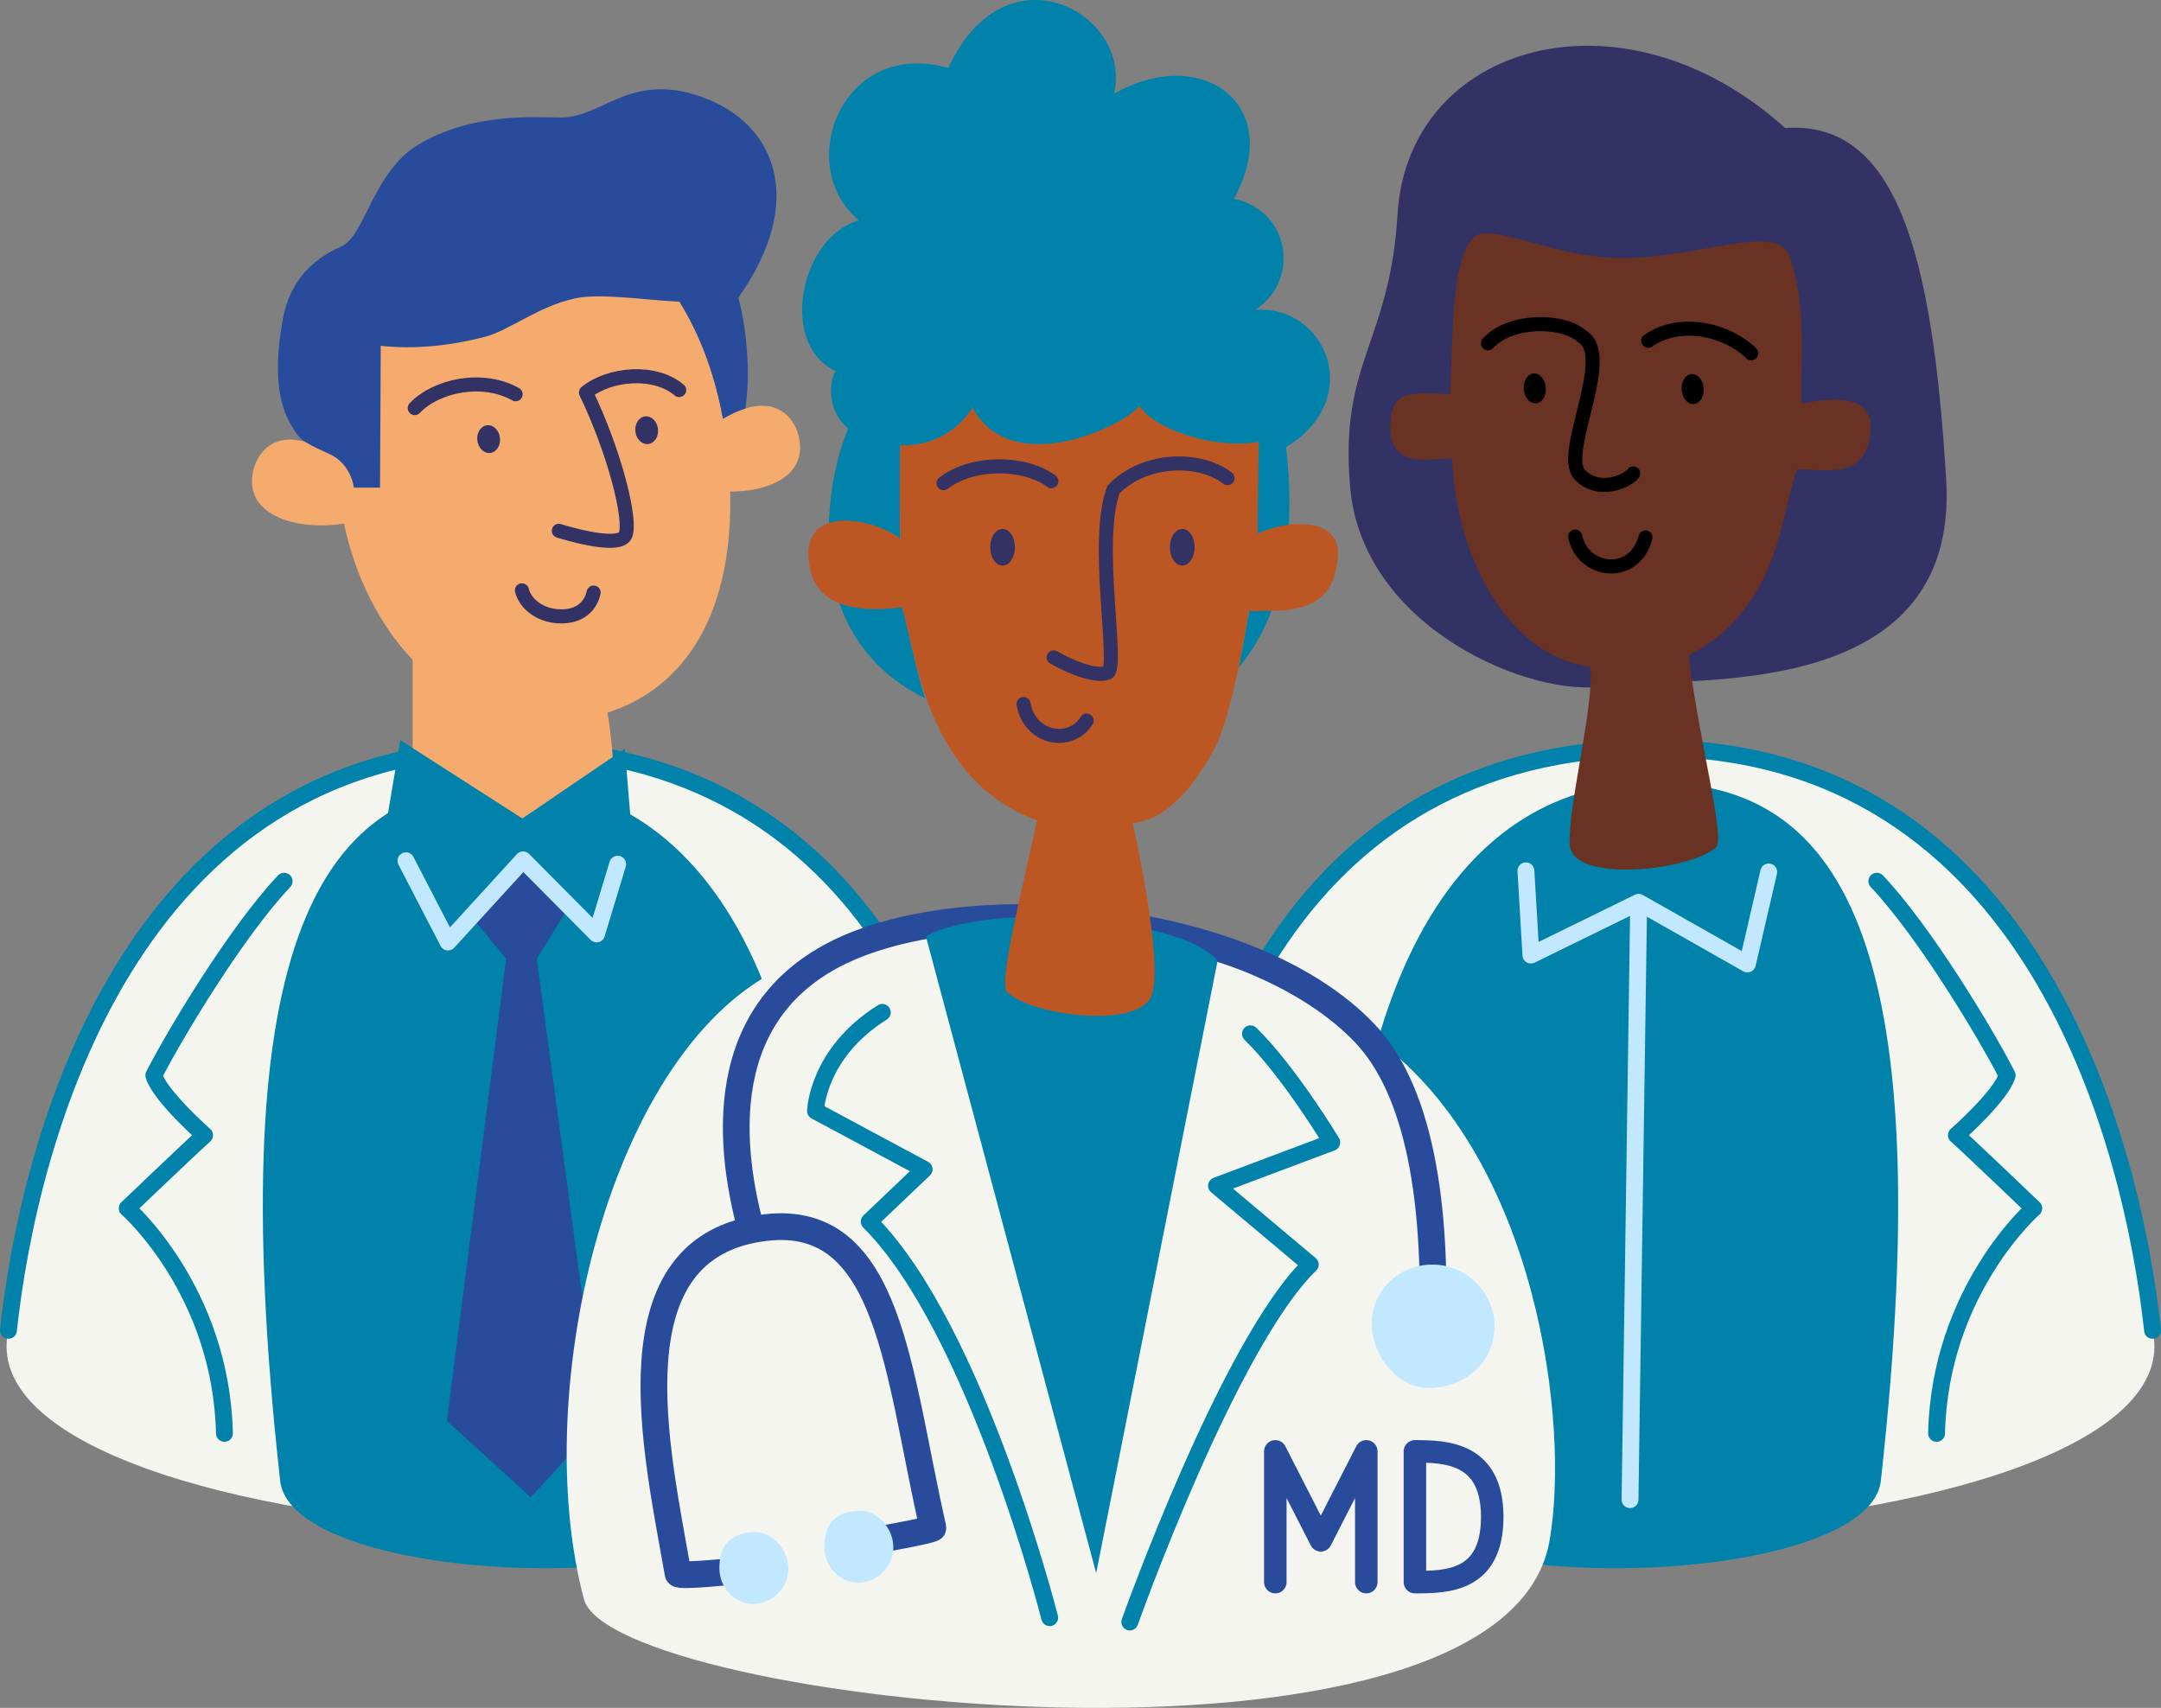 <?xml version="1.0" encoding="UTF-8"?><svg id="Layer_2" xmlns="http://www.w3.org/2000/svg" viewBox="0 0 384.36 303.77"><rect x="0" y="0" width="384.36" height="303.77" fill="#808080" stroke="none"/><defs><style>.cls-1{stroke:#c2e8ff;}.cls-1,.cls-2,.cls-3,.cls-4,.cls-5,.cls-6,.cls-7{fill:none;}.cls-1,.cls-2,.cls-3,.cls-4,.cls-5,.cls-7{stroke-linecap:round;}.cls-1,.cls-2,.cls-3,.cls-4,.cls-6,.cls-7{stroke-linejoin:round;}.cls-1,.cls-7{stroke-width:3px;}.cls-2,.cls-3,.cls-5{stroke-width:2.5px;}.cls-2,.cls-5{stroke:#323264;}.cls-3{stroke:#000;}.cls-8{fill:#0082aa;}.cls-9{fill:#693223;}.cls-10{fill:#f5aa6e;}.cls-11{fill:#f5f5f0;}.cls-12{fill:#323264;}.cls-13{fill:#bc5724;}.cls-14{fill:#c2e8ff;}.cls-15{fill:#284b9b;}.cls-4{stroke-width:4px;}.cls-4,.cls-6{stroke:#284b9b;}.cls-5{stroke-miterlimit:10;}.cls-6{stroke-width:4.75px;}.cls-7{stroke:#0082aa;}</style></defs><g id="Layer_1-2"><g><g><g><g id="PL_FindCare_03"><g><path class="cls-11" d="M1.5,236.62c7.36-32.95,19.78-103.17,88.98-103.17s83.53,67.65,87.61,109.44c4.34,44.39-185.77,34.74-176.6-6.27Z"/><path class="cls-7" d="M1.5,236.62c3.6-33.26,21.27-103.55,88.98-103.55,64.21,0,85.99,58.2,87.61,109.82"/><path class="cls-8" d="M89.49,139.18c-31.57,.39-50.53,26.34-39.66,124.2,2.24,20.19,94.22,22.43,95.57-3.42,4.58-87.15-21.51-121.21-55.92-120.78Z"/><path class="cls-7" d="M50.54,156.74c-8.51,8.99-19.44,27.21-23.18,34.53,1.04,3.61,9.03,10.65,9.03,10.65-2.85,2.55-13.76,13-13.76,13,0,0,16.71,14.6,17.29,40.03"/><path class="cls-10" d="M142.31,79.53c.06,5.5-6.1,7.93-12.44,7.9,.57,23.88-9.71,35.51-21.85,39.33,.89,3.78,1.62,16.83,1.76,19.59-4.93,7.95-30.32,4.92-36.39,0v-28.99c-5.93-6.23-10.17-14.72-12.22-24.24-7.46,1.24-16.43-.93-16.36-7.57,.05-4.69,4.4-11.38,15.01-4.23-.03-.44-.03-.9-.03-1.35,0-23.88,13.08-43.22,33.19-43.22,18.56,0,31.67,16.16,35.61,37.74,9.68-5.79,13.68,.55,13.72,5.04Z"/><path class="cls-5" d="M73.77,72.58c3.89-4.06,12.09-5.75,17.94-2.46"/><path class="cls-2" d="M120.8,69.38c-4.37-3.71-12.44-2.95-16.58,.43,5.07,10.52,8.19,22.79,7,25.4-1.19,2.61-11.83-.8-11.83-.8"/><path class="cls-5" d="M92.83,105c.62,2.43,3.19,4.45,6.51,4.62,3.93,.2,5.75-1.97,6.24-4.22"/><path class="cls-12" d="M117.03,76.3c.15,1.36-.63,2.56-1.74,2.68-1.11,.12-2.13-.88-2.28-2.24-.15-1.36,.63-2.56,1.74-2.68,1.11-.12,2.13,.88,2.28,2.24"/><path class="cls-12" d="M88.92,77.89c.15,1.36-.63,2.56-1.74,2.68-1.11,.12-2.13-.89-2.28-2.25-.15-1.36,.63-2.56,1.74-2.68,1.11-.12,2.13,.88,2.28,2.24"/><polygon class="cls-8" points="71.2 131.65 92.91 145.58 111.13 133.18 112.54 150.32 92.91 166.11 68.22 149.33 71.2 131.65"/><polygon class="cls-15" points="95.47 170.53 101.14 161.33 92.73 154.17 83.76 162.95 90.03 170.53 79.48 252.72 94.4 266.32 106.59 253.06 95.47 170.53"/></g></g><polyline class="cls-1" points="72.2 153.1 79.69 167.55 93.04 152.94 106.11 166.11 109.86 153.71"/><path class="cls-11" d="M382.86,236.62c-7.36-32.95-19.78-103.17-88.98-103.17-70.73,0-83.53,67.65-87.61,109.44-4.34,44.39,185.77,34.74,176.6-6.27Z"/><path class="cls-7" d="M382.86,236.62c-3.6-33.26-21.27-103.55-88.98-103.55-64.21,0-85.99,58.2-87.61,109.82"/><path class="cls-8" d="M294.87,139.18c31.57,.39,50.53,26.34,39.66,124.2-2.24,20.19-94.22,22.43-95.57-3.42-4.58-87.15,21.51-121.21,55.92-120.78Z"/><path class="cls-7" d="M333.82,156.74c8.51,8.99,19.44,27.21,23.18,34.53-1.04,3.61-9.03,10.65-9.03,10.65,2.85,2.55,13.76,13,13.76,13,0,0-16.71,14.6-17.29,40.03"/><polyline class="cls-1" points="314.59 155.09 310.8 171.46 291.45 160.49 272.29 169.88 271.4 154.89"/></g><path class="cls-15" d="M125.01,17.3c-12.89-4.67-17.85,3.66-25.33,3.61-4.11-.03-15.71-1-25.36,4.87-7.99,4.85-9.41,16.21-13.59,18.04-5.18,2.28-9.13,6.2-10.36,12.64-1.3,6.86-1.58,14.03,1.33,18.99,1.47,2.51,1.54,2.91,6.85,5.28,3.91,1.74,4.4,6,4.4,6h4.64l.13-25.22c6.17,.67,12.58-.04,18.58-1.62,4.38-1.16,9.43-5.39,15.91-6.8,4.57-.99,11.79,.23,18.64,.58,3.67,5.89,6.31,12.99,7.73,20.82,1.46-.87,2.78-1.46,3.99-1.83,.86-5.64,.42-13.36-1.24-19.72,12.23-17.31,6.56-30.96-6.33-35.63Z"/></g><g><path class="cls-11" d="M103.86,284.43c-9.88-37.05,4.6-98.69,35.99-112.61,26.44-11.73,76.56-8.35,105.62,13.6,27.74,20.96,33.86,67.55,30.12,88.71-8.2,46.45-166.75,28.98-171.73,10.31Z"/><path class="cls-6" d="M254.59,241.59c1.53-28.72-2.63-48.15-11.87-57.83-19.37-20.29-64.58-25.37-89.48-16.11-25.98,9.66-24.11,34.77-19.58,51.25"/><path class="cls-8" d="M194.97,279.8l21.58-108.85s-2.73-5.34-23.39-7.34c-20.66-2-28.48,2.93-28.48,2.93l30.29,113.27Z"/><g id="PS_Stethoscope_160x160_RGB"><g><path class="cls-6" d="M154.85,274.11s11.18-1.94,11.09-2.35c-6.28-27.49-7.58-55.97-29.7-53.42-28.1,3.24-19.45,39.68-15.64,61.55,.11,.66,10.77-.52,10.94-.51"/><path class="cls-14" d="M140.22,279.03c0-3.53-2.95-6.7-6.26-6.52-4.51,.25-6.01,2.86-6.01,6.39,0,3.53,2.69,6.39,6.01,6.39s6.26-2.74,6.26-6.26Z"/><path class="cls-14" d="M158.89,275.24c0-3.53-2.95-6.7-6.26-6.52-4.51,.25-6.01,2.86-6.01,6.39,0,3.53,2.69,6.39,6.01,6.39s6.26-2.74,6.26-6.26Z"/></g></g><path class="cls-7" d="M186.7,287.73s-13.03-51.38-32.1-70.45l9.77-9.3-19.32-10.37s.25-10.24,11.88-17.54"/><g id="PL_Neutral_F04"><g><path class="cls-12" d="M317.5,22.77c19.74-1.39,26.2,22.05,28.65,62.51,2.49,41.1-48.41,34.67-60.69,36.75-12.83,2.18-43.12-10.12-45.32-35.37-1.95-22.39,7.06-25.57,8.43-48.54,1.82-30.48,40.08-41.37,68.93-15.36Z"/><path class="cls-9" d="M247.3,74.98c-.62,9.13,7.85,6.25,10.96,6.63,1,19.55,11.15,35.35,24.6,36.97,.75,6.71-3.98,24.76-3.67,31.57,.32,7.18,21.72,4.63,26.05,.53,1.68-1.59-3.12-19.1-4.89-34.1,16.56-8.53,16.41-26.19,19.34-33.15,6.54,.35,12.13,1.31,13.01-6.6,.9-8.11-10.19-5.32-12.28-5.04-.25-6.04,1.11-15.86-1.94-25.86-2.06-6.76-16.39,.17-30.49-.03-11.45-.16-22.07-6.05-25.53-3.96-4.04,3.41-3.96,13.61-4.54,28.18-6.75-.3-10.23-.77-10.62,4.86Z"/><path class="cls-3" d="M264.65,61.06c4.03-4.4,13.45-4.27,16.79-1.18,5.68,3.43-3.97,20.77-.49,24.5,3.36,3.61,8.62,1.14,9.54-.17"/><path class="cls-3" d="M311.46,62.84c-4.03-4.02-12.43-6.31-18.31-2.23"/><ellipse cx="301.06" cy="69.21" rx="1.97" ry="2.67" transform="translate(-4.63 24.73) rotate(-4.67)"/><ellipse cx="272.98" cy="69.09" rx="1.97" ry="2.67" transform="translate(-4.72 22.45) rotate(-4.67)"/><path class="cls-3" d="M292.67,95.6c-2.03,7.55-11.23,6.2-12.5-.16"/></g></g></g><g><path class="cls-8" d="M223.25,55.12c8.08-5.25,6.24-17.66-3.79-19.76,9.23-16.76-5.72-27.56-21.3-18.7,3.29-14.35-19.33-26.72-29.49-4.56-18.84-5.4-27.64,17.32-15.91,27.09-10.55,3.01-14.26,22.17-4.11,26.81-.93,1-2.02,6.64,2.2,10.22-2.04,4.98-3.41,11.23-3.49,18.96-.13,11.89,5.16,23.2,17.17,29-2.09-6.72-3.06-13.14-4.12-16.18-.37-6.68-.38-20.13-.24-28.82,.11,0,.21,0,.32,.01,4.38,.12,9.18-1.64,12.49-6.59,7.46,13.11,27.88,4.97,29.71,2.02,2.18,3.84,12.59,7.81,21.03,6.47-.4,10.5-1.08,25.42-1.47,27.24l-.3,1.54c-.51,3.13-1.06,6.11-1.63,8.87,5.97-7.16,10.74-19.18,8.42-39.26,.31-.17,.62-.34,.92-.54,.19-.12,.37-.25,.56-.38,12.2-8.84,5.08-24.35-6.94-23.44Z"/><path class="cls-13" d="M223.68,94.91c-.03-.81,.1-10.11,.21-16.32-8.47,1.42-19.02-2.57-21.22-6.44-1.82,2.95-22.25,13.56-29.71,.45-3.3,4.95-8.1,6.71-12.49,6.59-.12,0-.24,0-.36-.01-.11,5.82-.11,13.13,.05,16.69-4.17-3.52-18.76-6.94-16.05,5.51,1.59,7.31,10.47,7.45,16.28,6.62,2.36,6.74,3.84,30.57,24.06,37.92-2.75,12.86-6.89,28.87-5.36,30.48,3.93,4.16,23.78,6.92,25.81,.45,2.03-6.47-3.44-30.47-3.44-30.47,6.43-.46,11.51-7.53,14.53-13.22,2.27-4.28,4.41-13.68,6.15-24.64,.55,.42,1.84,.08,2.74,.11,10.71,.36,12.57-4.3,13.08-9.57,.67-7.04-8.65-6.79-14.28-4.14Z"/><g id="PL_Neutral_F05"><g><ellipse class="cls-12" cx="178.32" cy="97.34" rx="2.2" ry="3.26"/><ellipse class="cls-12" cx="210.28" cy="97.34" rx="2.2" ry="3.26"/><g><path class="cls-5" d="M218.33,85.05c-4.82-3.74-14.59-3.8-20.27,2-3.51,9.14,1.09,31.91-1.1,32.63-2.19,.72-6.44-.96-9.55-2.75"/><path class="cls-5" d="M182.05,125.22c1.12,6.25,8.36,7.5,11.23,2.94"/><path class="cls-5" d="M167.82,85.94c5.08-3.94,14.33-3.93,19.18-.35"/></g></g></g></g><line class="cls-1" x1="291.45" y1="160.99" x2="289.92" y2="266.74"/><path class="cls-14" d="M244.01,234.54c-.5,5.92,4.33,12.64,10.58,12.34,5.94-.29,10.7-4.21,11.2-10.13s-4.14-11.28-10.06-11.78c-5.92-.5-11.21,3.65-11.71,9.57Z"/><path class="cls-4" d="M251.66,281.41v-23.26c5.35,0,13.75,.16,13.75,11.65s-8,11.61-13.75,11.61Z"/><polyline class="cls-4" points="243.01 281.41 243.01 258.15 234.92 273.97 226.83 258.15 226.83 281.41"/><path class="cls-7" d="M200.95,288.5s17.65-49.6,32.1-63.58l-16.68-14.01,20.5-7.71s-7.56-12.58-14.46-19.32"/></g></g></svg>